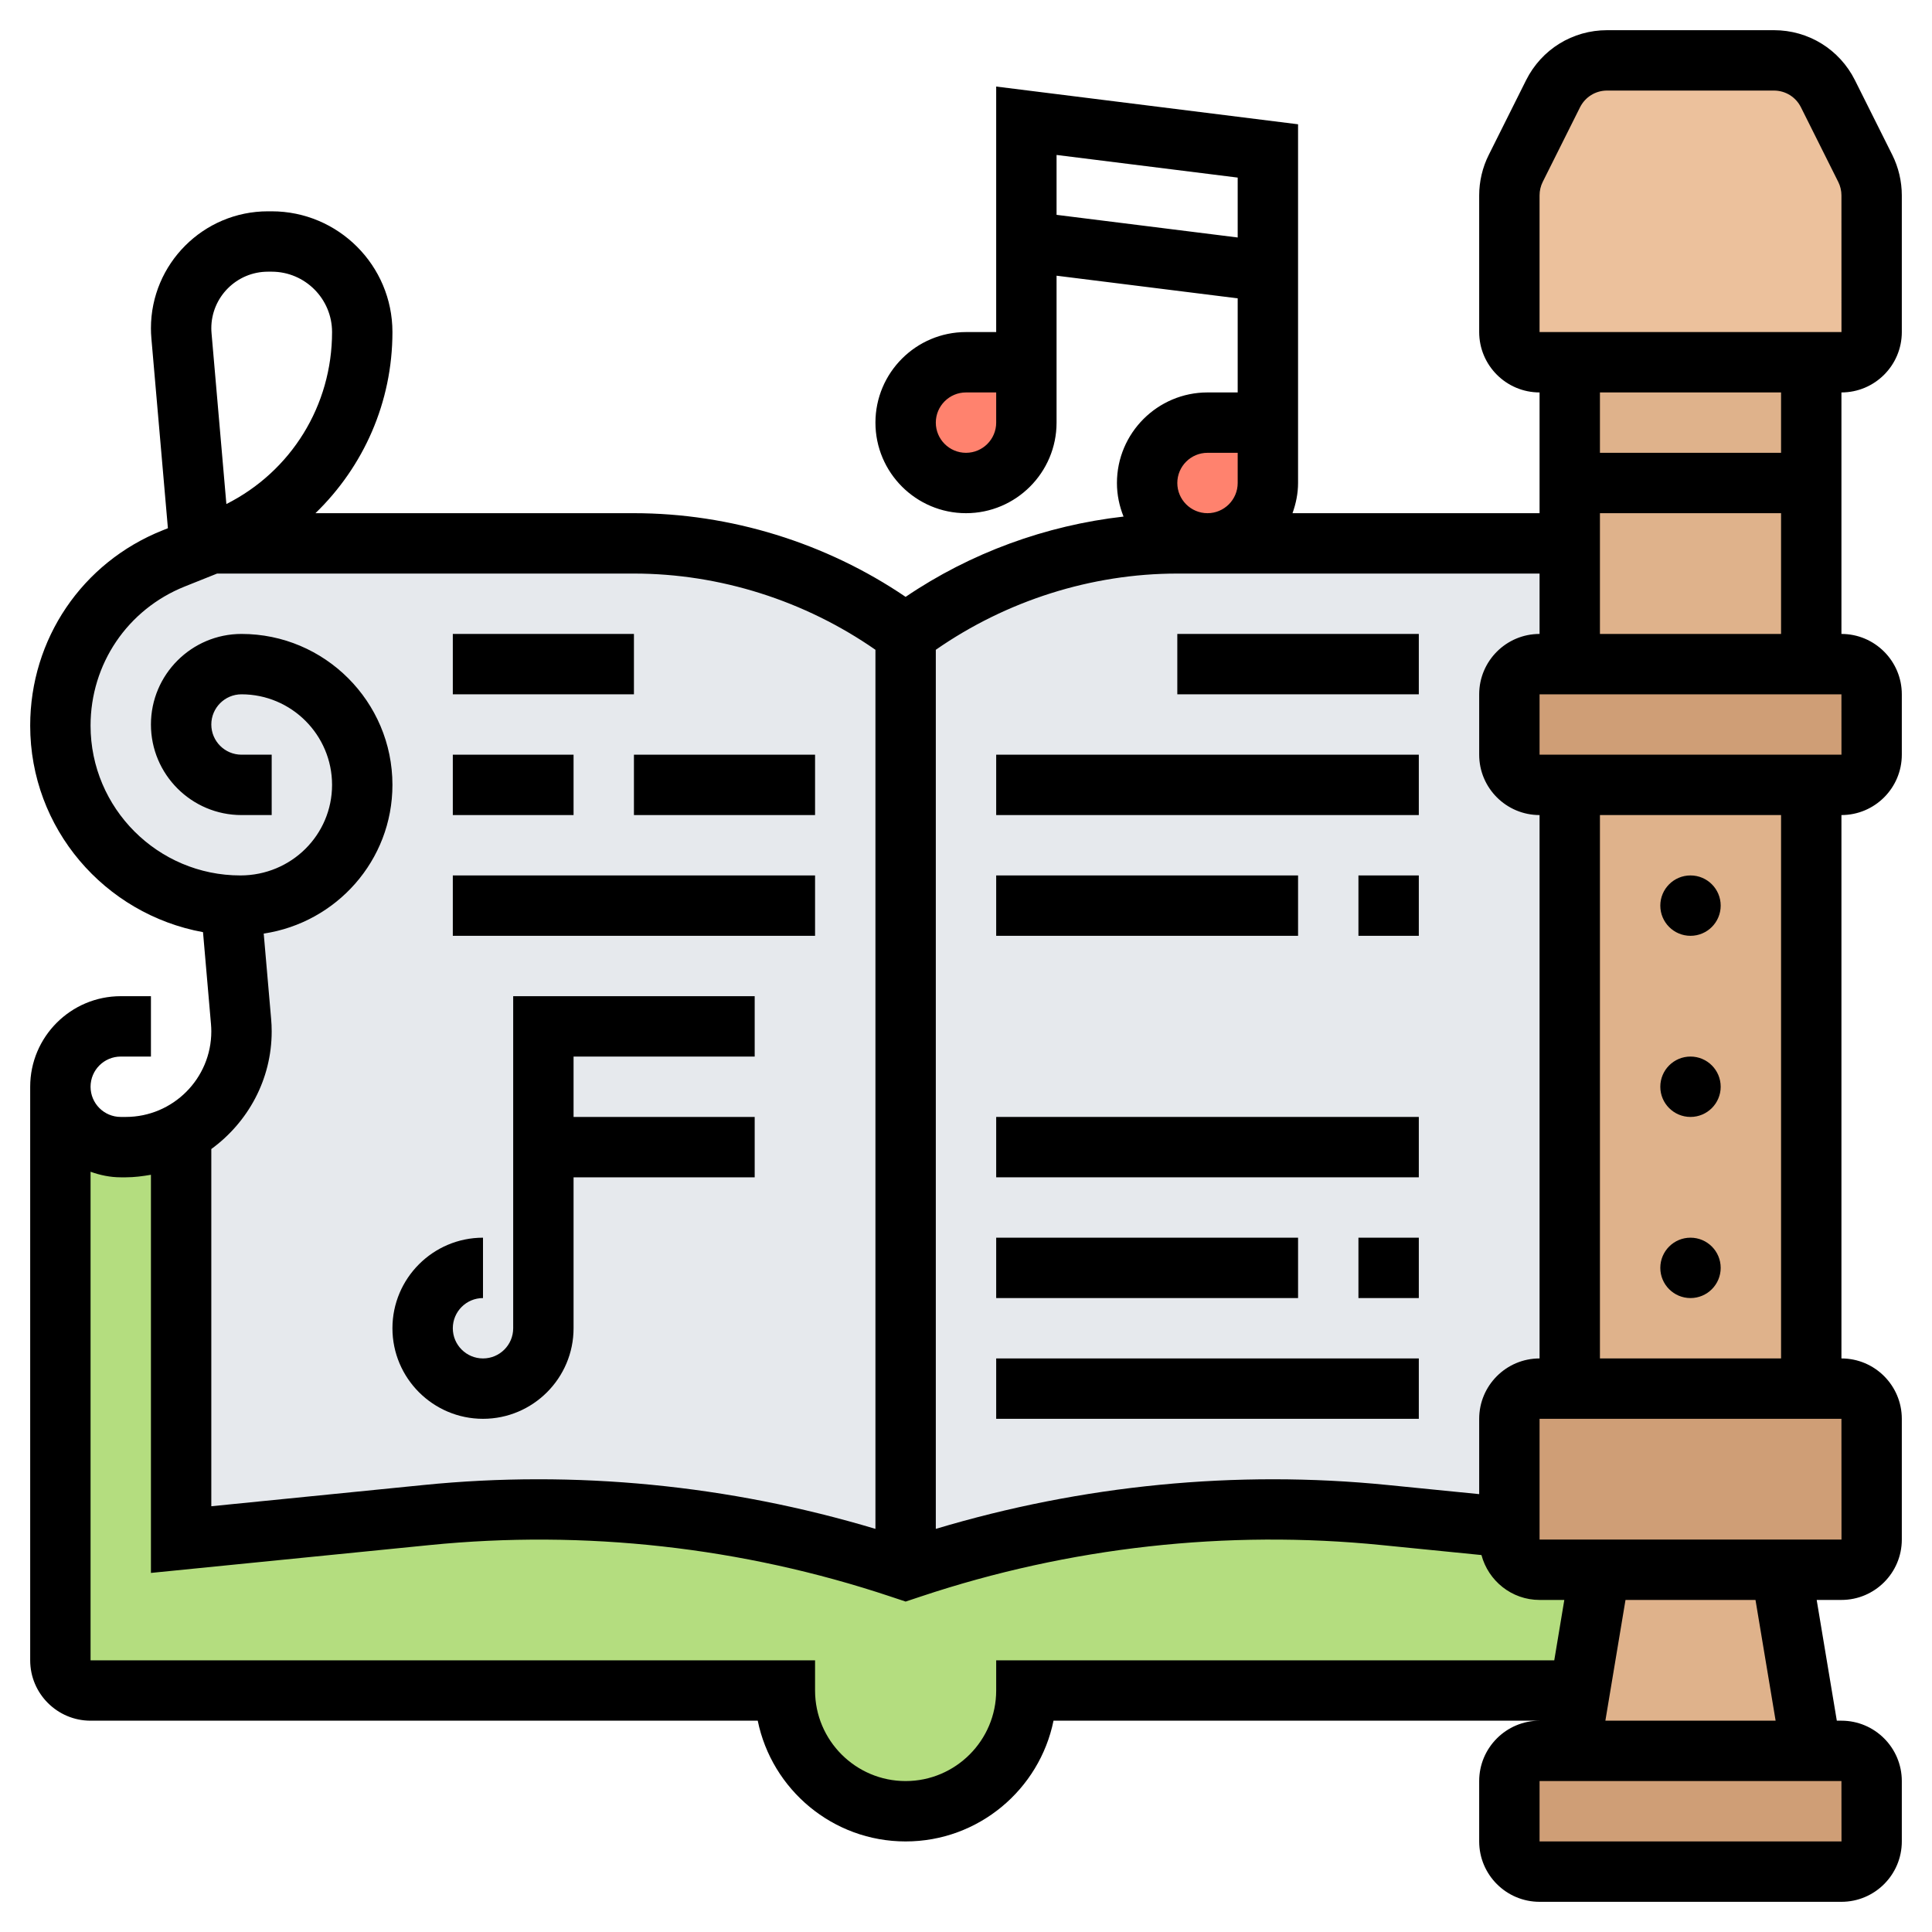 <?xml version="1.0" ?><svg id="_x33_0" style="enable-background:new 0 0 64 64;" version="1.1" viewBox="0 0 64 64" xml:space="preserve" xmlns="http://www.w3.org/2000/svg" xmlns:xlink="http://www.w3.org/1999/xlink"><g><g><g><path d="M42,14v2c0,1.1-0.9,2-2,2c-0.55,0-1.05-0.22-1.41-0.59C38.22,17.05,38,16.55,38,16     c0-0.55,0.22-1.05,0.59-1.41C38.95,14.22,39.45,14,40,14H42z" style="fill:#FF826E;"/></g><g><path d="M34,12v2c0,0.55-0.22,1.05-0.59,1.41C33.05,15.78,32.55,16,32,16s-1.05-0.22-1.41-0.59     C30.22,15.05,30,14.55,30,14c0-1.1,0.9-2,2-2H34z" style="fill:#FF826E;"/></g><g><path d="M51,52c-0.55,0-1-0.45-1-1v-0.4l-4.13-0.41c-1.25-0.13-2.5-0.19-3.75-0.19     c-4.05,0-8.08,0.65-11.93,1.94L30,52l-0.19-0.06C25.96,50.65,21.93,50,17.88,50c-1.25,0-2.5,0.06-3.75,0.19L6,51V37.513     C5.453,37.814,4.834,38,4.166,38H4c-1.105,0-2-0.895-2-2v19c0,0.55,0.45,1,1,1h23c0,2.21,1.79,4,4,4s4-1.79,4-4h18.33L53,52H51z" style="fill:#B4DD7F;"/></g><g><path d="M40,18h-1c-3.25,0-6.4,1.05-9,3c-1.3-0.98-2.74-1.72-4.26-2.23C24.22,18.26,22.62,18,21,18H8     l-1.378,0.151l-0.873,0.349C3.484,19.406,2,21.599,2,24.037c0,3.188,2.503,5.784,5.651,5.947l0.001,0.008l0.334,3.842     C7.995,33.945,8,34.055,8,34.166v0c0,1.449-0.814,2.695-2,3.347V51l8.13-0.81c1.25-0.13,2.5-0.19,3.75-0.19     c4.05,0,8.08,0.65,11.93,1.94L30,52l0.19-0.06C34.04,50.65,38.07,50,42.12,50c1.25,0,2.5,0.06,3.75,0.19L50,50.6l2,0.4V18H40z" style="fill:#E6E9ED;"/></g><g><path d="M62,6.47V11c0,0.55-0.45,1-1,1h-1h-8h-1c-0.55,0-1-0.45-1-1V6.47c0-0.31,0.07-0.61,0.21-0.89     l1.24-2.47C51.79,2.43,52.48,2,53.24,2h5.52c0.76,0,1.45,0.43,1.79,1.11l1.24,2.47C61.93,5.86,62,6.16,62,6.47z" style="fill:#ECC19C;"/></g><g><rect height="4" style="fill:#DFB28B;" width="8" x="52" y="12"/></g><g><polygon points="60,16 60,22 52,22 52,18 52,16    " style="fill:#DFB28B;"/></g><g><rect height="20" style="fill:#DFB28B;" width="8" x="52" y="26"/></g><g><polygon points="59,52 60,58 52,58 52.33,56 53,52    " style="fill:#DFB28B;"/></g><g><path d="M62,59v2c0,0.55-0.45,1-1,1H51c-0.55,0-1-0.45-1-1v-2c0-0.55,0.45-1,1-1h1h8h1     C61.55,58,62,58.45,62,59z" style="fill:#CF9E76;"/></g><g><path d="M62,47v4c0,0.55-0.45,1-1,1h-2h-6h-2c-0.55,0-1-0.45-1-1v-0.4V47c0-0.55,0.45-1,1-1h1h8h1     C61.55,46,62,46.45,62,47z" style="fill:#CF9E76;"/></g><g><path d="M62,23v2c0,0.55-0.45,1-1,1h-1h-8h-1c-0.55,0-1-0.45-1-1v-2c0-0.55,0.45-1,1-1h1h8h1     C61.55,22,62,22.45,62,23z" style="fill:#CF9E76;"/></g></g><g><circle cx="56" cy="30" r="1"/><circle cx="56" cy="36" r="1"/><circle cx="56" cy="42" r="1"/><path d="M63,11V6.472c0-0.463-0.109-0.927-0.316-1.342l-1.236-2.472C60.936,1.635,59.907,1,58.764,1h-5.527    c-1.144,0-2.172,0.635-2.684,1.658l-1.236,2.473C49.109,5.545,49,6.009,49,6.472V11c0,1.103,0.897,2,2,2v4h-8.184    C42.928,16.686,43,16.352,43,16V4.117l-10-1.25V11h-1c-1.654,0-3,1.346-3,3s1.346,3,3,3s3-1.346,3-3V9.133l6,0.75V13h-1    c-1.654,0-3,1.346-3,3c0,0.394,0.081,0.768,0.219,1.112c-2.575,0.293-5.072,1.202-7.219,2.66C27.36,17.98,24.193,17,21,17H10.45    c1.594-1.544,2.55-3.675,2.55-6c0-2.206-1.794-4-4-4H8.875C6.738,7,5,8.738,5,10.875c0,0.111,0.005,0.221,0.015,0.336l0.547,6.287    l-0.185,0.074C2.718,18.636,1,21.173,1,24.037c0,3.407,2.462,6.245,5.725,6.842l0.264,3.043C6.996,34.003,7,34.085,7,34.166    C7,35.729,5.729,37,4.166,37H4c-0.552,0-1-0.448-1-1s0.448-1,1-1h1v-2H4c-1.654,0-3,1.346-3,3v19c0,1.103,0.897,2,2,2h22.101    c0.465,2.279,2.484,4,4.899,4s4.435-1.721,4.899-4H51c-1.103,0-2,0.897-2,2v2c0,1.103,0.897,2,2,2h10c1.103,0,2-0.897,2-2v-2    c0-1.103-0.897-2-2-2h-0.153l-0.667-4H61c1.103,0,2-0.897,2-2v-4c0-1.103-0.897-2-2-2V27c1.103,0,2-0.897,2-2v-2    c0-1.103-0.897-2-2-2v-8C62.103,13,63,12.103,63,11z M33,14c0,0.551-0.448,1-1,1s-1-0.449-1-1s0.448-1,1-1h1V14z M51,6.472    c0-0.154,0.036-0.31,0.105-0.447l1.236-2.472C52.513,3.212,52.855,3,53.236,3h5.527c0.381,0,0.724,0.212,0.895,0.553l1.236,2.472    C60.964,6.163,61,6.318,61,6.472L61.001,11H51V6.472z M51,21c-1.103,0-2,0.897-2,2v2c0,1.103,0.897,2,2,2v18c-1.103,0-2,0.897-2,2    v2.495l-3.029-0.302c-5.025-0.505-10.13,0.002-14.971,1.453V21.525C33.336,19.9,36.153,19,39,19h12V21z M35,7.117V5.133l6,0.75    v1.984L35,7.117z M40,15h1v1c0,0.551-0.448,1-1,1s-1-0.449-1-1S39.448,15,40,15z M8.875,9H9c1.103,0,2,0.897,2,2    c0,2.437-1.356,4.616-3.501,5.697l-0.491-5.654C7.003,10.987,7,10.931,7,10.875C7,9.841,7.841,9,8.875,9z M9,34.166    c0-0.14-0.006-0.28-0.019-0.419l-0.245-2.821C11.142,30.566,13,28.505,13,26c0-2.757-2.243-5-5-5c-1.654,0-3,1.346-3,3    s1.346,3,3,3h1v-2H8c-0.552,0-1-0.449-1-1s0.448-1,1-1c1.654,0,3,1.346,3,3s-1.346,3-3.037,3C5.227,29,3,26.773,3,24.037    c0-2.041,1.225-3.85,3.119-4.608L7.192,19H21c2.847,0,5.664,0.9,8,2.525v29.121c-4.841-1.452-9.945-1.958-14.971-1.453L7,49.896    V38.063C8.206,37.183,9,35.77,9,34.166z M33,55v1c0,1.654-1.346,3-3,3s-3-1.346-3-3v-1H3V38.816C3.314,38.928,3.648,39,4,39h0.166    C4.452,39,4.728,38.963,5,38.916v13.189l9.229-0.922c5.133-0.514,10.357,0.066,15.263,1.702L30,53.054l0.511-0.17    c4.903-1.635,10.129-2.217,15.261-1.701l3.303,0.33C49.303,52.366,50.076,53,51,53h0.82l-0.333,2H33z M61.002,61H51v-2h10    L61.002,61z M58.82,57H53.18l0.667-4h4.306L58.82,57z M61.002,51H51v-4h10L61.002,51z M59,45h-6V27h6V45z M61.001,25H51v-2h10    L61.001,25z M53,21v-4h6v4H53z M59,15h-6v-2h6V15z"/><path d="M16,47c1.654,0,3-1.346,3-3v-5h6v-2h-6v-2h6v-2h-8v11c0,0.552-0.448,1-1,1s-1-0.448-1-1s0.448-1,1-1v-2    c-1.654,0-3,1.346-3,3S14.346,47,16,47z"/><rect height="2" width="4" x="15" y="25"/><rect height="2" width="6" x="21" y="25"/><rect height="2" width="12" x="15" y="29"/><rect height="2" width="6" x="15" y="21"/><rect height="2" width="14" x="33" y="45"/><rect height="2" width="2" x="45" y="41"/><rect height="2" width="10" x="33" y="41"/><rect height="2" width="14" x="33" y="37"/><rect height="2" width="2" x="45" y="29"/><rect height="2" width="10" x="33" y="29"/><rect height="2" width="14" x="33" y="25"/><rect height="2" width="8" x="39" y="21"/></g></g></svg>